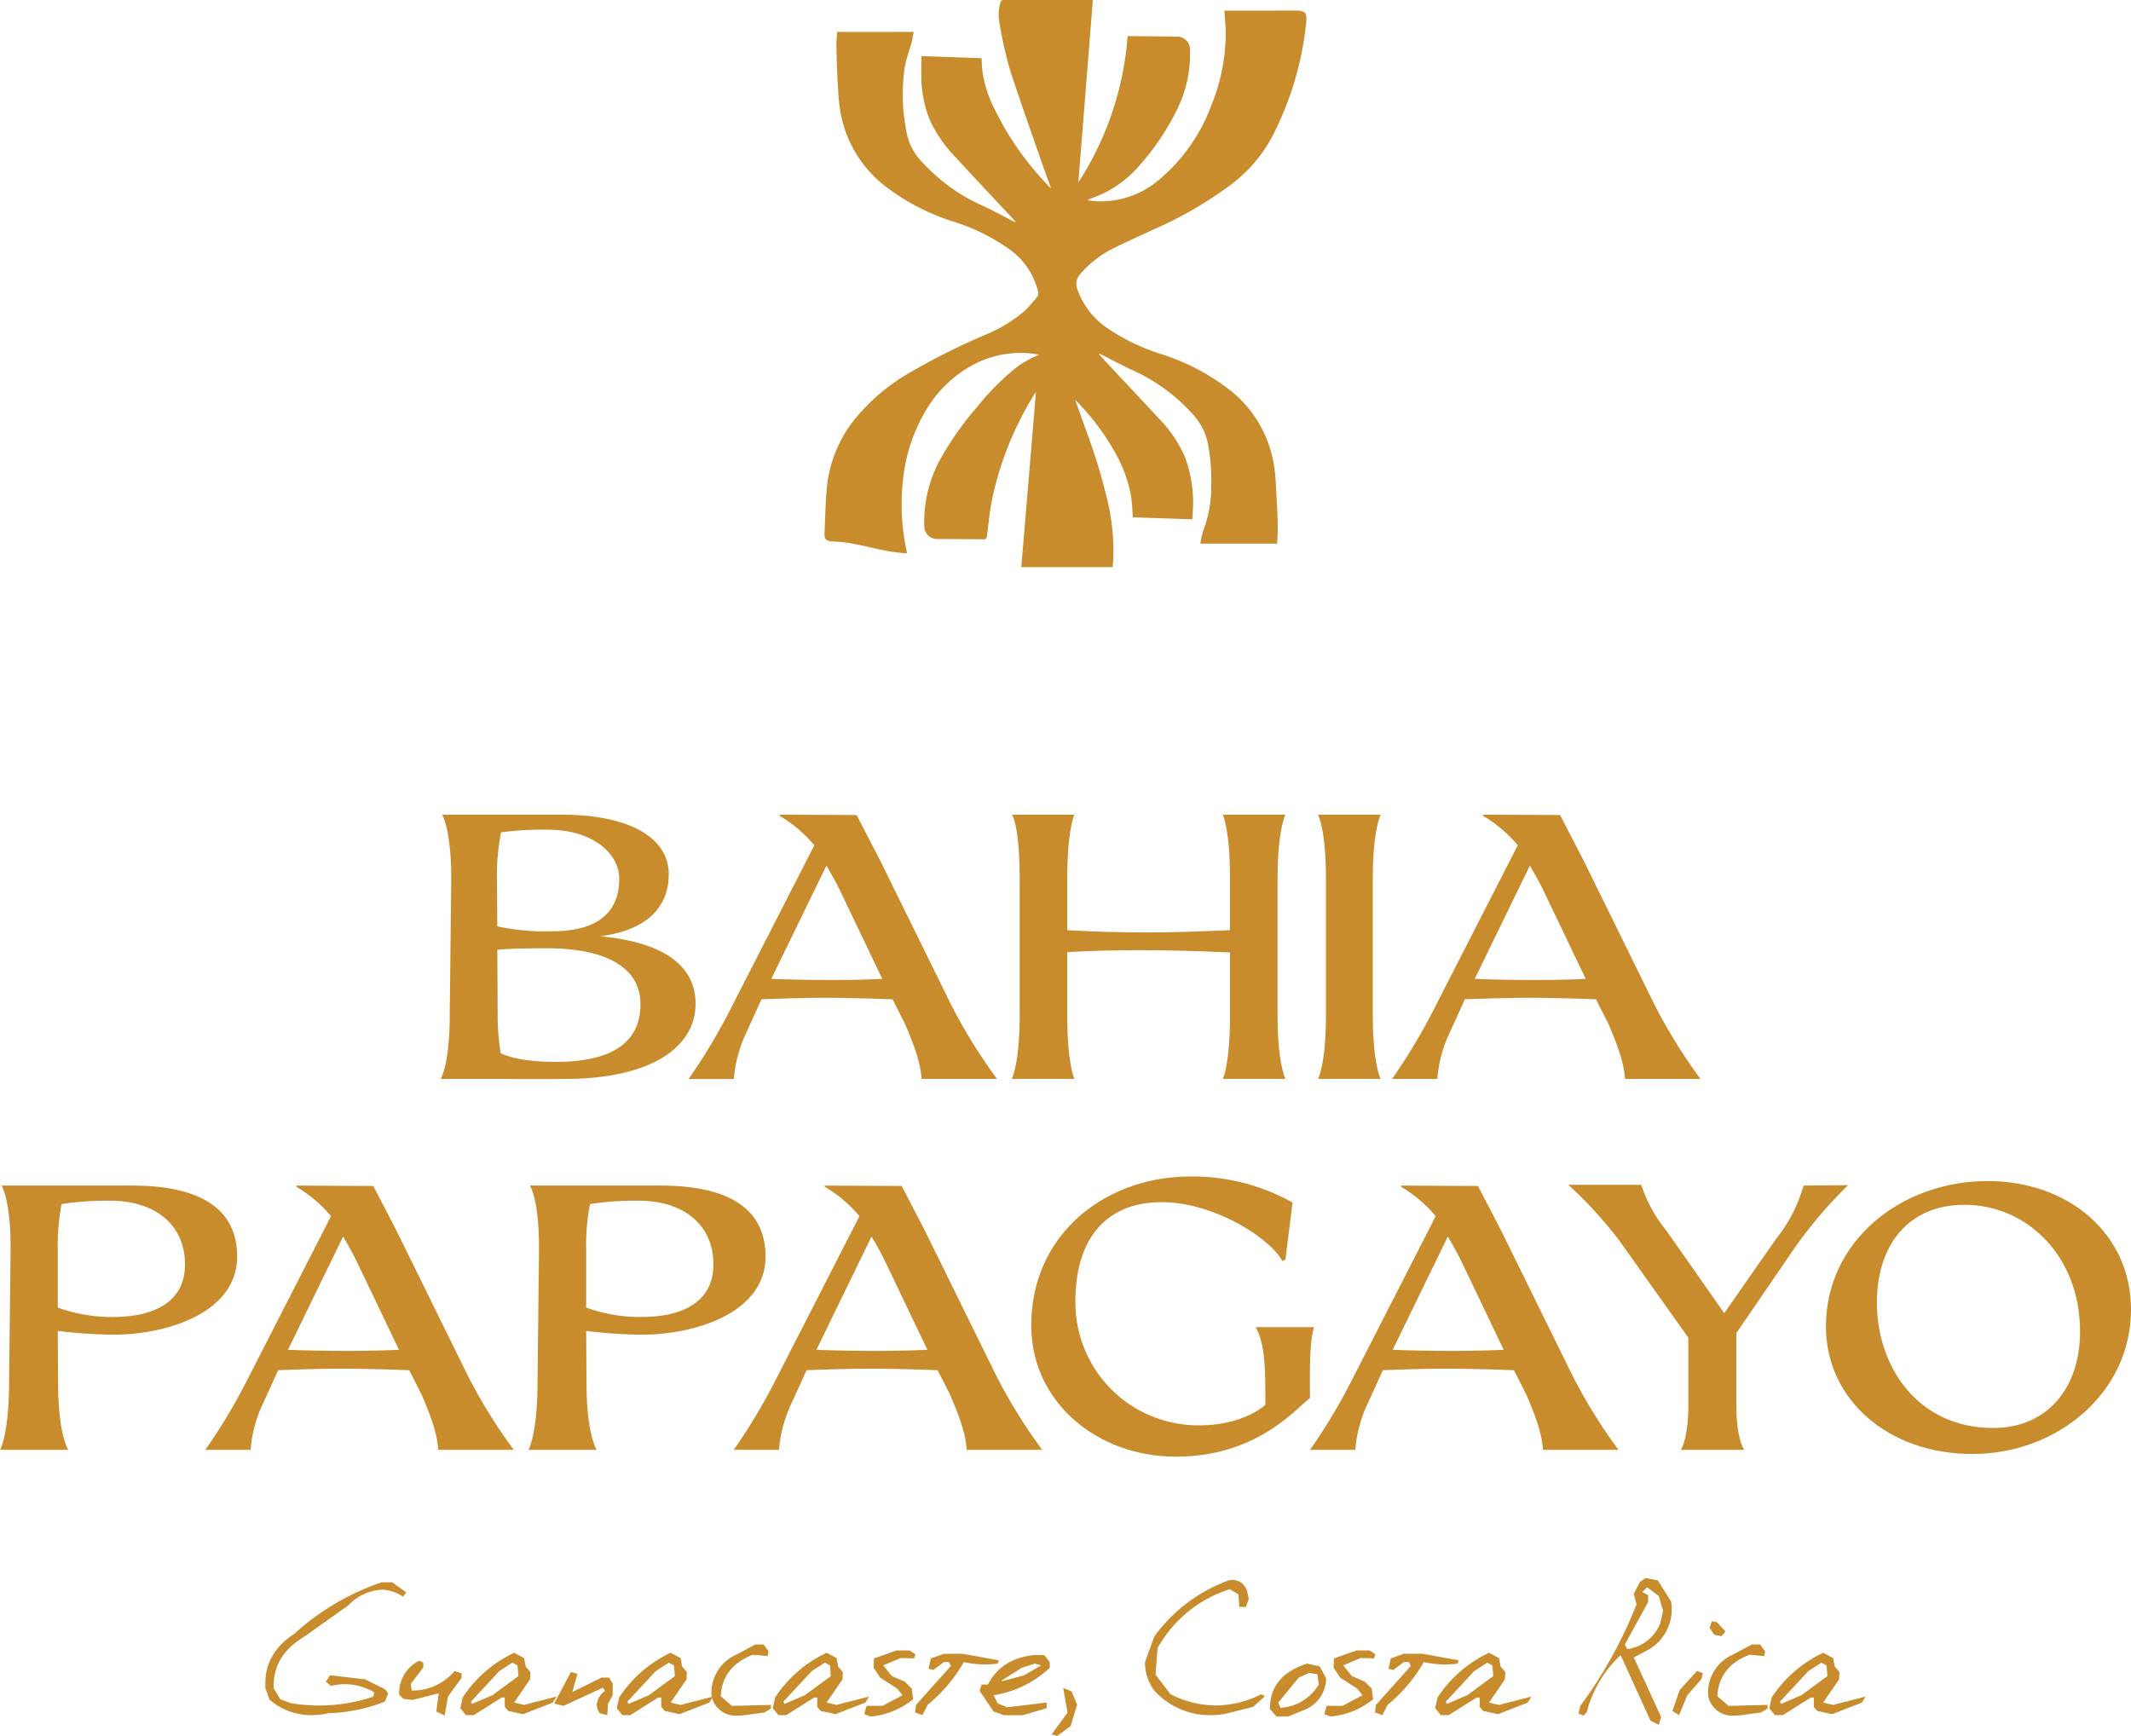 <svg xmlns="http://www.w3.org/2000/svg" xmlns:xlink="http://www.w3.org/1999/xlink" width="347.434" height="283.073" viewBox="0 0 347.434 283.073"><defs><clipPath id="clip-path"><rect id="Rect&#xE1;ngulo_13" data-name="Rect&#xE1;ngulo 13" width="260.906" height="25.746" fill="#c98c2d"></rect></clipPath><clipPath id="clip-path-2"><path id="Trazado_2748" data-name="Trazado 2748" d="M0-36.686H78.581v-92.482H0Z" transform="translate(0 129.169)" fill="#c98c2d"></path></clipPath></defs><g id="Grupo_8555" data-name="Grupo 8555" transform="translate(-786.283 -374.041)"><g id="Grupo_8234" data-name="Grupo 8234" transform="translate(-2588.217 -756.834)"><path id="Trazado_43" data-name="Trazado 43" d="M49.06,29.657c0,6.46-5.105,9.358-11.2,10.1C49.55,40.859,53.434,45.42,53.434,50.773c0,7.144-7.392,12.249-21.244,12.249-4.924.06-8.184,0-13.114,0h-7.2s1.476-2.335,1.476-10.4L13.6,30.395c0-8.13-1.482-10.464-1.482-10.464H31.513c11.081,0,17.548,3.7,17.548,9.727M21.109,38.149a37.309,37.309,0,0,0,8.995.8c6.769,0,10.888-2.649,10.888-8.559,0-4.307-4.609-8-11.511-8a49.127,49.127,0,0,0-7.755.429,36.1,36.1,0,0,0-.677,7.7Zm.06,14.348a37.313,37.313,0,0,0,.5,6.339c2.341,1.107,6.031,1.415,8.928,1.415,9.17,0,13.852-3.139,13.852-9.418,0-6.218-6.031-9.049-14.9-9.11-2.522,0-5.849,0-8.438.242Z" transform="translate(3434.47 1243.79)" fill="#c98c2d"></path><path id="Trazado_44" data-name="Trazado 44" d="M25.2,52.007,39.054,24.92a21.976,21.976,0,0,0-5.662-4.8V19.93l12.557.06,3.823,7.386L61.345,50.9a87.16,87.16,0,0,0,7.507,12.128H56.542c-.181-2.589-1.046-5.111-2.71-8.989l-2.026-4c-3.635-.121-7.331-.242-11.148-.242-3.2,0-6.708.121-10.223.242l-2.462,5.42a21.526,21.526,0,0,0-2.032,7.573h-7.38A96.109,96.109,0,0,0,25.2,52.007M41.891,46.9c2.643,0,5.42-.06,8.245-.188L43.3,32.427c-.611-1.288-1.409-2.7-2.274-4.186L32.038,46.708c3.145.127,6.46.188,9.854.188" transform="translate(3468.212 1243.79)" fill="#c98c2d"></path><path id="Trazado_45" data-name="Trazado 45" d="M36.319,30.395v8.372c4.18.248,8.8.369,13.235.369,3.569,0,7.761-.121,13.3-.369V30.395c0-8.13-1.173-10.464-1.173-10.464H71.9S70.61,22.265,70.61,30.395V52.618c0,8.063,1.294,10.4,1.294,10.4H61.682s1.173-2.341,1.173-10.4V42.4c-5.486-.242-9.981-.369-14.535-.369-3.508,0-7.936.067-12,.315V52.618c0,8.063,1.167,10.4,1.167,10.4H27.27s1.294-2.341,1.294-10.4V30.395c0-6.587-.738-9.848-1.294-10.464H37.487s-1.167,2.335-1.167,10.464" transform="translate(3512.182 1243.79)" fill="#c98c2d"></path><path id="Trazado_46" data-name="Trazado 46" d="M44.453,30.395V52.618c0,8.063,1.294,10.4,1.294,10.4H35.525s1.294-2.341,1.294-10.4V30.395c0-8.13-1.294-10.464-1.294-10.464H45.748s-1.294,2.335-1.294,10.464" transform="translate(3553.861 1243.79)" fill="#c98c2d"></path><path id="Trazado_47" data-name="Trazado 47" d="M44.163,52.007,58.014,24.92a21.976,21.976,0,0,0-5.662-4.8V19.93l12.557.06,3.823,7.386L80.3,50.9a87.165,87.165,0,0,0,7.507,12.128H75.5c-.181-2.589-1.046-5.111-2.71-8.989l-2.026-4c-3.635-.121-7.331-.242-11.148-.242-3.2,0-6.708.121-10.223.242l-2.462,5.42A21.526,21.526,0,0,0,44.9,63.028h-7.38a96.112,96.112,0,0,0,6.642-11.021M60.851,46.9c2.643,0,5.42-.06,8.245-.188L62.261,32.427c-.611-1.288-1.409-2.7-2.274-4.186L51,46.708c3.145.127,6.46.188,9.854.188" transform="translate(3563.938 1243.79)" fill="#c98c2d"></path><path id="Trazado_48" data-name="Trazado 48" d="M38.664,41.5c0,9.176-11.457,12.745-20.2,12.745a80.89,80.89,0,0,1-9.049-.617l.06,8.989c.06,8.063,1.663,10.4,1.663,10.4H0s1.409-2.341,1.476-10.4l.248-22.223C1.784,32.271.242,29.93.242,29.93h21.3c11.269,0,17.118,3.877,17.118,11.571M18.407,51.355c7.017,0,11.753-2.649,11.753-8.559,0-6.708-5.166-10.4-12.128-10.4a47.535,47.535,0,0,0-8,.55,36.662,36.662,0,0,0-.611,7.573v9.3a25.757,25.757,0,0,0,8.989,1.542" transform="translate(3374.5 1294.279)" fill="#c98c2d"></path><path id="Trazado_49" data-name="Trazado 49" d="M12.176,62,26.028,34.914a22.1,22.1,0,0,0-5.662-4.8V29.93l12.557.06,3.823,7.386L48.318,60.894a86.809,86.809,0,0,0,7.507,12.128H43.515c-.181-2.589-1.046-5.111-2.71-8.989l-2.026-4c-3.635-.127-7.331-.248-11.148-.248-3.2,0-6.708.121-10.223.248l-2.462,5.414a21.568,21.568,0,0,0-2.032,7.573H5.534A95.593,95.593,0,0,0,12.176,62M28.864,56.89c2.643,0,5.42-.061,8.245-.181L30.274,42.421c-.611-1.288-1.409-2.7-2.274-4.18L19.011,56.708c3.145.121,6.46.181,9.854.181" transform="translate(3402.44 1294.279)" fill="#c98c2d"></path><path id="Trazado_50" data-name="Trazado 50" d="M52.907,41.5c0,9.176-11.457,12.745-20.2,12.745a80.89,80.89,0,0,1-9.049-.617l.06,8.989c.06,8.063,1.663,10.4,1.663,10.4H14.243s1.409-2.341,1.476-10.4l.248-22.223c.06-8.124-1.482-10.464-1.482-10.464h21.3c11.269,0,17.118,3.877,17.118,11.571M32.65,51.355c7.017,0,11.753-2.649,11.753-8.559,0-6.708-5.166-10.4-12.128-10.4a47.406,47.406,0,0,0-8,.55,36.142,36.142,0,0,0-.617,7.573v9.3a25.758,25.758,0,0,0,8.989,1.542" transform="translate(3446.411 1294.279)" fill="#c98c2d"></path><path id="Trazado_51" data-name="Trazado 51" d="M26.419,62,40.271,34.914a22.1,22.1,0,0,0-5.662-4.8V29.93l12.557.06,3.823,7.386L62.561,60.894a86.812,86.812,0,0,0,7.507,12.128H57.758c-.181-2.589-1.046-5.111-2.71-8.989l-2.026-4c-3.635-.127-7.331-.248-11.148-.248-3.2,0-6.708.121-10.223.248l-2.462,5.414a21.568,21.568,0,0,0-2.032,7.573h-7.38A95.592,95.592,0,0,0,26.419,62M43.107,56.89c2.643,0,5.42-.061,8.245-.181L44.517,42.421c-.611-1.288-1.409-2.7-2.274-4.18L33.254,56.708c3.145.121,6.46.181,9.854.181" transform="translate(3474.351 1294.279)" fill="#c98c2d"></path><path id="Trazado_52" data-name="Trazado 52" d="M27.8,54c0-15.08,12.249-24.316,25.913-24.316A33.326,33.326,0,0,1,70.4,33.937l-1.167,9.291-.5.248c-1.911-3.635-11.021-9.606-19.7-9.606-8.747,0-14.039,5.662-14.039,16.193a20.028,20.028,0,0,0,20.258,20.2c3.508,0,7.7-.865,10.713-3.327,0-5.541,0-9.981-1.6-12.684h9.545c-.8,2.462-.677,7.265-.677,11.571-2.462,1.851-8.686,9.545-21.861,9.545C38.509,75.366,27.8,66.438,27.8,54" transform="translate(3514.838 1293.042)" fill="#c98c2d"></path><path id="Trazado_53" data-name="Trazado 53" d="M41.952,62,55.8,34.914a22.1,22.1,0,0,0-5.662-4.8V29.93l12.557.06,3.823,7.386L78.093,60.894A86.807,86.807,0,0,0,85.6,73.022H73.291c-.181-2.589-1.046-5.111-2.71-8.989l-2.026-4c-3.635-.127-7.331-.248-11.148-.248-3.2,0-6.708.121-10.223.248l-2.462,5.414a21.567,21.567,0,0,0-2.032,7.573H35.31A95.6,95.6,0,0,0,41.952,62M58.64,56.89c2.643,0,5.42-.061,8.245-.181L60.05,42.421c-.611-1.288-1.409-2.7-2.274-4.18L48.787,56.708c3.145.121,6.46.181,9.854.181" transform="translate(3552.775 1294.279)" fill="#c98c2d"></path><path id="Trazado_54" data-name="Trazado 54" d="M58.337,37.482l9.358,13.356,8.559-12.249a24.547,24.547,0,0,0,4.373-8.553l7.265-.067a74.012,74.012,0,0,0-8.8,10.344L69.666,54.1V65.736c0,5.728,1.294,7.392,1.294,7.392H60.617s1.228-1.663,1.228-7.392V54.842l-11.2-15.757a66.758,66.758,0,0,0-8.378-9.176H54.157a23.826,23.826,0,0,0,4.18,7.573" transform="translate(3587.92 1294.172)" fill="#c98c2d"></path><path id="Trazado_55" data-name="Trazado 55" d="M49.215,53.507c0-13.852,12.188-23.7,26.349-23.7,13.235,0,23.391,8.62,23.391,20.929,0,13.664-12.061,23.578-25.859,23.578-13.725,0-23.881-8.868-23.881-20.808M76.489,70.069c8.928,0,14.16-6.654,14.16-15.7,0-12.376-8.686-20.687-18.842-20.687-9.17,0-14.281,6.587-14.281,15.945,0,10.283,6.521,20.445,18.963,20.445" transform="translate(3622.979 1293.662)" fill="#c98c2d"></path><g id="Grupo_19" data-name="Grupo 19" transform="translate(3417.764 1388.202)"><g id="Grupo_18" data-name="Grupo 18" transform="translate(0 0)" clip-path="url(#clip-path)"><path id="Trazado_57" data-name="Trazado 57" d="M20.69.189l2.274,1.639-.535.7a6.436,6.436,0,0,0-3.477-1.137,8.171,8.171,0,0,0-5.463,2.588L6.224,9.129q-5.088,3.09-4.865,8.338l1.074,1.8,1.735.635a28.76,28.76,0,0,0,4.644.377,27.341,27.341,0,0,0,8.781-1.451l.159-.7A9.521,9.521,0,0,0,13.016,16.8a9.735,9.735,0,0,0-2.34.284l-.823-.694.7-1.045,5.684.664,3.256,1.613.535.661-.535,1.358a27.086,27.086,0,0,1-9.258,1.894,10.951,10.951,0,0,1-2.654.317,10.456,10.456,0,0,1-6.884-2.5L0,17.468v-.856C0,13.33,1.562,10.654,4.707,8.59A40.606,40.606,0,0,1,18.952.189Z" transform="translate(0.003 0.51)" fill="#c98c2d"></path><path id="Trazado_58" data-name="Trazado 58" d="M9.852,3.968v.76L7.8,7.441l.159,1.074a8.932,8.932,0,0,0,6.98-3.189l1.141.38v.76L13.868,9.5l-.543,3.1-1.358-.664.384-2.968L8.114,10.036,6.6,9.877l-.69-.7A5.863,5.863,0,0,1,9.166,3.654Z" transform="translate(15.905 9.835)" fill="#c98c2d"></path><path id="Trazado_59" data-name="Trazado 59" d="M19,4.158l.284,1.421.757.853-.059,1.2-2.595,3.791L19,11.8l5.3-1.358-.6.978-4.865,1.894-2.433-.535-.539-.664V10.6h-.5l-4.551,2.872H9.529L8.61,12.342,8.99,10.6a20.5,20.5,0,0,1,8.4-7.3ZM14.992,6.273l-4.644,4.994.159.377,3.348-1.425L18.089,7.1,17.93,5.358l-.823-.443Z" transform="translate(23.171 8.888)" fill="#c98c2d"></path><path id="Trazado_60" data-name="Trazado 60" d="M16.549,4.435,15.726,7.4l4.769-2.337h1.2l.6.982v1.89l-.757,1.425-.129,1.831-1.233-.317A2.462,2.462,0,0,1,19.7,9.488a3.035,3.035,0,0,1,1.329-2.241l-.317-.539L14.275,9.677,12.758,9.3l2.717-5.146Z" transform="translate(34.335 11.173)" fill="#c98c2d"></path><path id="Trazado_61" data-name="Trazado 61" d="M25.916,4.158,26.2,5.579l.757.853-.059,1.2L24.3,11.423l1.613.38,5.3-1.358-.6.978-4.865,1.894-2.433-.535-.539-.664V10.6h-.5l-4.551,2.872H16.441l-.919-1.133L15.9,10.6a20.5,20.5,0,0,1,8.4-7.3ZM21.9,6.273l-4.644,4.994.159.377,3.348-1.425L25,7.1l-.159-1.739-.823-.443Z" transform="translate(41.773 8.888)" fill="#c98c2d"></path><path id="Trazado_62" data-name="Trazado 62" d="M28.2,2.936l.823,1.137-.159.757-2.4-.221q-4.989,1.927-5.242,6.759l1.831,1.58,6.349-.155v.6l-1.041.631-3.285.443c-.17.022-.34.037-.52.048s-.354.018-.52.018a3.993,3.993,0,0,1-4.33-3.322v-.314a6.757,6.757,0,0,1,4.012-6.286l3.126-1.672Z" transform="translate(53.025 7.903)" fill="#c98c2d"></path><path id="Trazado_63" data-name="Trazado 63" d="M32.805,4.158l.284,1.421.757.853-.059,1.2-2.595,3.791,1.613.38,5.3-1.358-.6.978-4.865,1.894-2.433-.535-.539-.664V10.6h-.5l-4.551,2.872H23.33l-.919-1.133.38-1.739a20.5,20.5,0,0,1,8.4-7.3ZM28.793,6.273,24.15,11.268l.159.377,3.348-1.425L31.89,7.1l-.159-1.739-.823-.443Z" transform="translate(60.313 8.888)" fill="#c98c2d"></path><path id="Trazado_64" data-name="Trazado 64" d="M33.877,3.2l.915.631-.221.664-2.207-.063-2.813,1.2,1.388,1.739,2.115.915,1.141,1.137.221,1.735a12.879,12.879,0,0,1-6.888,2.813l-1.074-.38.38-1.358h2.591L32.677,10.5l-.853-1.074-2.779-1.8L27.971,6.013,28.034,4.5,31.7,3.2Z" transform="translate(71.193 8.613)" fill="#c98c2d"></path><path id="Trazado_65" data-name="Trazado 65" d="M36.434,3.346l5.91,1.074-.159.539c-.362.041-.705.074-1.03.092s-.668.033-1.026.033a15.847,15.847,0,0,1-3.473-.38,25.329,25.329,0,0,1-5.906,6.984L29.9,13.36l-1.2-.443.159-1.229,5.684-6.353L34.223,4.7H33.4L31.665,6l-.76-.221.38-1.676L33.4,3.346Z" transform="translate(77.222 9.006)" fill="#c98c2d"></path><path id="Trazado_66" data-name="Trazado 66" d="M42.1,3.406l.882,1.137v.915a17.111,17.111,0,0,1-9.158,4.485l.694,1.358,1.517.6,6.445-.76v.919L38.592,13.2h-3.1l-1.672-.6L31.549,9.249,31.866,8.2h1.041q2.148-4.2,7.423-4.8ZM38.433,5.458,35.181,7.514v.155l3.632-.978,2.75-1.613-.982-.284Z" transform="translate(84.905 9.168)" fill="#c98c2d"></path><path id="Trazado_67" data-name="Trazado 67" d="M37.982,5.4,38.9,7.58l-1.074,3.5-2.181,1.584-.915-.225,2.591-3.569L36.624,4.86Z" transform="translate(93.456 13.08)" fill="#c98c2d"></path><path id="Trazado_68" data-name="Trazado 68" d="M52.5.149c.1-.022.2-.037.281-.048a2.021,2.021,0,0,1,.258-.015c1.617,0,2.525,1.056,2.713,3.16l-.443,1.233h-1.07l-.159-2.056L52.653,1.6A20.6,20.6,0,0,0,40.9,11.2l-.317,4.33,2.436,3.189a16.486,16.486,0,0,0,7.357,1.831A16.6,16.6,0,0,0,57.8,18.723l.6.314-1.9,1.739L52.34,21.816a11.79,11.79,0,0,1-2.717.317,12.231,12.231,0,0,1-9.254-4.012,7.774,7.774,0,0,1-1.517-4.644l1.517-4.171A25.966,25.966,0,0,1,52.5.149" transform="translate(104.559 0.233)" fill="#c98c2d"></path><path id="Trazado_69" data-name="Trazado 69" d="M52.488,4.225l1.045,1.956A5.583,5.583,0,0,1,49.9,11.36L47.339,12.4H45.445l-1.074-1.2v-.1q0-5.371,6.065-7.327ZM49.077,6.056l-3.348,4.075.377.853a7.817,7.817,0,0,0,6.227-3.791l-.225-1.676L50.749,5.3Z" transform="translate(119.412 10.18)" fill="#c98c2d"></path><path id="Trazado_70" data-name="Trazado 70" d="M54.194,3.2l.915.631-.221.664-2.207-.063-2.813,1.2,1.388,1.739,2.115.915,1.141,1.137.221,1.735a12.879,12.879,0,0,1-6.888,2.813l-1.074-.38.38-1.358h2.591L52.994,10.5l-.853-1.074-2.779-1.8L48.288,6.013,48.351,4.5l3.665-1.3Z" transform="translate(125.871 8.613)" fill="#c98c2d"></path><path id="Trazado_71" data-name="Trazado 71" d="M56.75,3.346,62.66,4.42l-.159.539c-.362.041-.705.074-1.03.092s-.668.033-1.026.033a15.847,15.847,0,0,1-3.473-.38,25.329,25.329,0,0,1-5.906,6.984l-.853,1.672-1.2-.443.159-1.229,5.684-6.353L54.539,4.7H53.72L51.981,6l-.76-.221L51.6,4.1l2.119-.757Z" transform="translate(131.896 9.006)" fill="#c98c2d"></path><path id="Trazado_72" data-name="Trazado 72" d="M62.064,4.158l.284,1.421.757.853-.059,1.2-2.595,3.791,1.613.38,5.3-1.358-.6.978-4.865,1.894-2.433-.535-.539-.664V10.6h-.5l-4.551,2.872H52.589l-.919-1.133.38-1.739a20.5,20.5,0,0,1,8.4-7.3ZM58.052,6.273l-4.644,4.994.159.377,3.348-1.425L61.149,7.1,60.99,5.358l-.823-.443Z" transform="translate(139.055 8.888)" fill="#c98c2d"></path><path id="Trazado_73" data-name="Trazado 73" d="M70.941.377l2.145,3.411a5.644,5.644,0,0,1,.129,1.266,7.614,7.614,0,0,1-3.628,6.537l-2.558,1.362,4.452,9.7-.38,1.292-1.358-.694L64.88,12.572a19.447,19.447,0,0,0-5.529,9.317l-.535.539L58,22.11l.314-1.266A73.017,73.017,0,0,0,67.471,4.3l-.443-1.739.978-1.9L68.926,0Zm-2.554,1.9.978.506V3.913l-3.791,6.921.38.757a6.753,6.753,0,0,0,5.371-4.167L71.8,5.371l-.7-2.433L69.21,1.517Z" transform="translate(156.08 0.001)" fill="#c98c2d"></path><path id="Trazado_74" data-name="Trazado 74" d="M67.141,10.405l-.284.978L64.58,13.975l-1.358,3.252-1.074-.694,1.2-3.411,2.813-3.1Zm2.27-8.338L70.8,3.58l-.631.76-1.2-.221-.76-1.137.38-1.074Z" transform="translate(167.251 5.136)" fill="#c98c2d"></path><path id="Trazado_75" data-name="Trazado 75" d="M72.218,2.936l.823,1.137-.159.757-2.4-.221q-4.989,1.927-5.242,6.759l1.831,1.58,6.349-.155v.6l-1.041.631-3.285.443c-.17.022-.34.037-.52.048s-.354.018-.52.018a3.993,3.993,0,0,1-4.33-3.322v-.314a6.757,6.757,0,0,1,4.012-6.286L70.86,2.936Z" transform="translate(171.487 7.903)" fill="#c98c2d"></path><path id="Trazado_76" data-name="Trazado 76" d="M76.823,4.158l.284,1.421.757.853-.059,1.2L75.21,11.423l1.613.38,5.3-1.358-.6.978-4.865,1.894-2.433-.535-.539-.664V10.6h-.5L68.64,13.475H67.348l-.919-1.133.38-1.739a20.5,20.5,0,0,1,8.4-7.3ZM72.811,6.273l-4.644,4.994.159.377,3.348-1.425L75.908,7.1l-.159-1.739-.823-.443Z" transform="translate(178.775 8.888)" fill="#c98c2d"></path></g></g></g><g id="Grupo_8554" data-name="Grupo 8554" transform="translate(920.709 503.209)"><g id="Grupo_8549" data-name="Grupo 8549" transform="translate(0 -129.169)" clip-path="url(#clip-path-2)"><path id="Trazado_2747" data-name="Trazado 2747" d="M34.946-71.342A16.451,16.451,0,0,0,24.453-69.8a19.946,19.946,0,0,0-8.426,8.446A27.3,27.3,0,0,0,12.8-50.882a35.658,35.658,0,0,0,.569,11.475c.031.124.031.248.062.486-1.065-.124-2.1-.186-3.112-.383-2.1-.414-4.177-.93-6.286-1.323a25.55,25.55,0,0,0-2.822-.248c-.91-.062-1.251-.4-1.21-1.3.124-2.636.145-5.293.434-7.919A21,21,0,0,1,4.81-60.662a32.554,32.554,0,0,1,9.428-7.94A111.471,111.471,0,0,1,26-74.484a24.027,24.027,0,0,0,6.71-4.053,26.29,26.29,0,0,0,1.933-2.2.988.988,0,0,0,.165-.941,11.929,11.929,0,0,0-5.024-7.092,32.091,32.091,0,0,0-8.86-4.29,35.988,35.988,0,0,1-10.783-5.562A19.552,19.552,0,0,1,2.5-111.516c-.207-1.437-.279-2.905-.362-4.363-.1-1.954-.165-3.908-.207-5.862-.01-.734.083-1.468.134-2.223H14.539c-.155.765-.269,1.5-.465,2.2a32.543,32.543,0,0,0-.982,3.453,31.845,31.845,0,0,0-.227,7.154,36,36,0,0,0,.589,3.929,9.475,9.475,0,0,0,2.709,4.735,29.144,29.144,0,0,0,9.2,6.679c1.892.848,3.711,1.861,5.572,2.8a1.408,1.408,0,0,0,.258.083c-.217-.258-.352-.414-.486-.569-3.091-3.308-6.193-6.606-9.253-9.935a22.244,22.244,0,0,1-4.146-5.862,18.415,18.415,0,0,1-1.509-7.092c-.041-1.189,0-2.388,0-3.629,3.35.114,6.565.227,9.8.341.052.755.072,1.478.155,2.192a19.8,19.8,0,0,0,2.006,6.182,48.937,48.937,0,0,0,8.86,12.551c.062.062.134.114.31.258-.517-1.406-.992-2.688-1.447-3.991-1.768-5.117-3.608-10.214-5.262-15.373a63.552,63.552,0,0,1-1.664-7.382,7.156,7.156,0,0,1,.134-3.525.5.5,0,0,1,.538-.413c4.735.021,9.47.01,14.2.01.083,0,.155.01.32.021q-1.179,14.887-2.367,29.733a50.735,50.735,0,0,0,8.033-23.861h.558q3.706.031,7.413.072a2.133,2.133,0,0,1,2.212,2.274,20.568,20.568,0,0,1-2.192,9.78,41.2,41.2,0,0,1-6.513,9.48,18.227,18.227,0,0,1-7.4,4.849,1.8,1.8,0,0,0-.579.32c.538.052,1.075.134,1.6.155a14.742,14.742,0,0,0,10.245-3.691,28.92,28.92,0,0,0,8.291-11.9,31.331,31.331,0,0,0,2.357-11.455c.021-1.323-.124-2.647-.207-4.042h.4c3.722,0,7.444-.01,11.165-.01,1.613,0,1.933.351,1.768,1.954A51.958,51.958,0,0,1,72.9-106.719,23.968,23.968,0,0,1,65.92-98.8a64.569,64.569,0,0,1-12.127,6.989c-2.14,1-4.311,1.954-6.43,3.008a17.1,17.1,0,0,0-5.624,4.28,2.389,2.389,0,0,0-.5,2.564,12.809,12.809,0,0,0,5.128,6.472,33.467,33.467,0,0,0,8.643,4.094,35.719,35.719,0,0,1,10.731,5.562,19.453,19.453,0,0,1,7.609,13.006c.248,1.778.279,3.577.383,5.376.083,1.354.145,2.719.165,4.084.01.941-.062,1.882-.093,2.843H61.288a13.089,13.089,0,0,1,.5-2.233,19.254,19.254,0,0,0,1.251-6.906,31.027,31.027,0,0,0-.6-7.506,10.333,10.333,0,0,0-2.771-4.859,29.364,29.364,0,0,0-9.17-6.647c-1.871-.848-3.691-1.84-5.531-2.771-.052-.031-.1-.041-.217.01.414.455.806.93,1.23,1.375,2.812,3.008,5.645,6.007,8.446,9.036a21.214,21.214,0,0,1,4.3,6.265,21.291,21.291,0,0,1,1.3,9.2c-.01.331-.041.672-.072,1.075-3.257-.114-6.492-.217-9.677-.331-.093-1.148-.114-2.243-.279-3.308a22.079,22.079,0,0,0-2.564-7.144,38.747,38.747,0,0,0-6.317-8.446,2.568,2.568,0,0,0-.217-.165c.62,1.737,1.21,3.391,1.8,5.045a94.186,94.186,0,0,1,3.463,11.413,35.239,35.239,0,0,1,.91,9.594c-.021.362-.072.734-.1,1.137H32.083c.8-9.48,1.592-18.96,2.388-28.554a4.537,4.537,0,0,0-.289.424A53.257,53.257,0,0,0,27.327-47.77c-.4,1.985-.589,4.022-.848,6.038-.041.331-.083.507-.486.507-2.533-.031-5.076-.031-7.609-.052a2.069,2.069,0,0,1-2.119-2.109,21.2,21.2,0,0,1,2.946-11.475,50.113,50.113,0,0,1,5.779-8.074A40.476,40.476,0,0,1,30.852-68.9a15.057,15.057,0,0,1,3.732-2.243,3.886,3.886,0,0,0,.362-.2" transform="translate(0 129.17)" fill="#c98c2d"></path></g></g></g></svg>